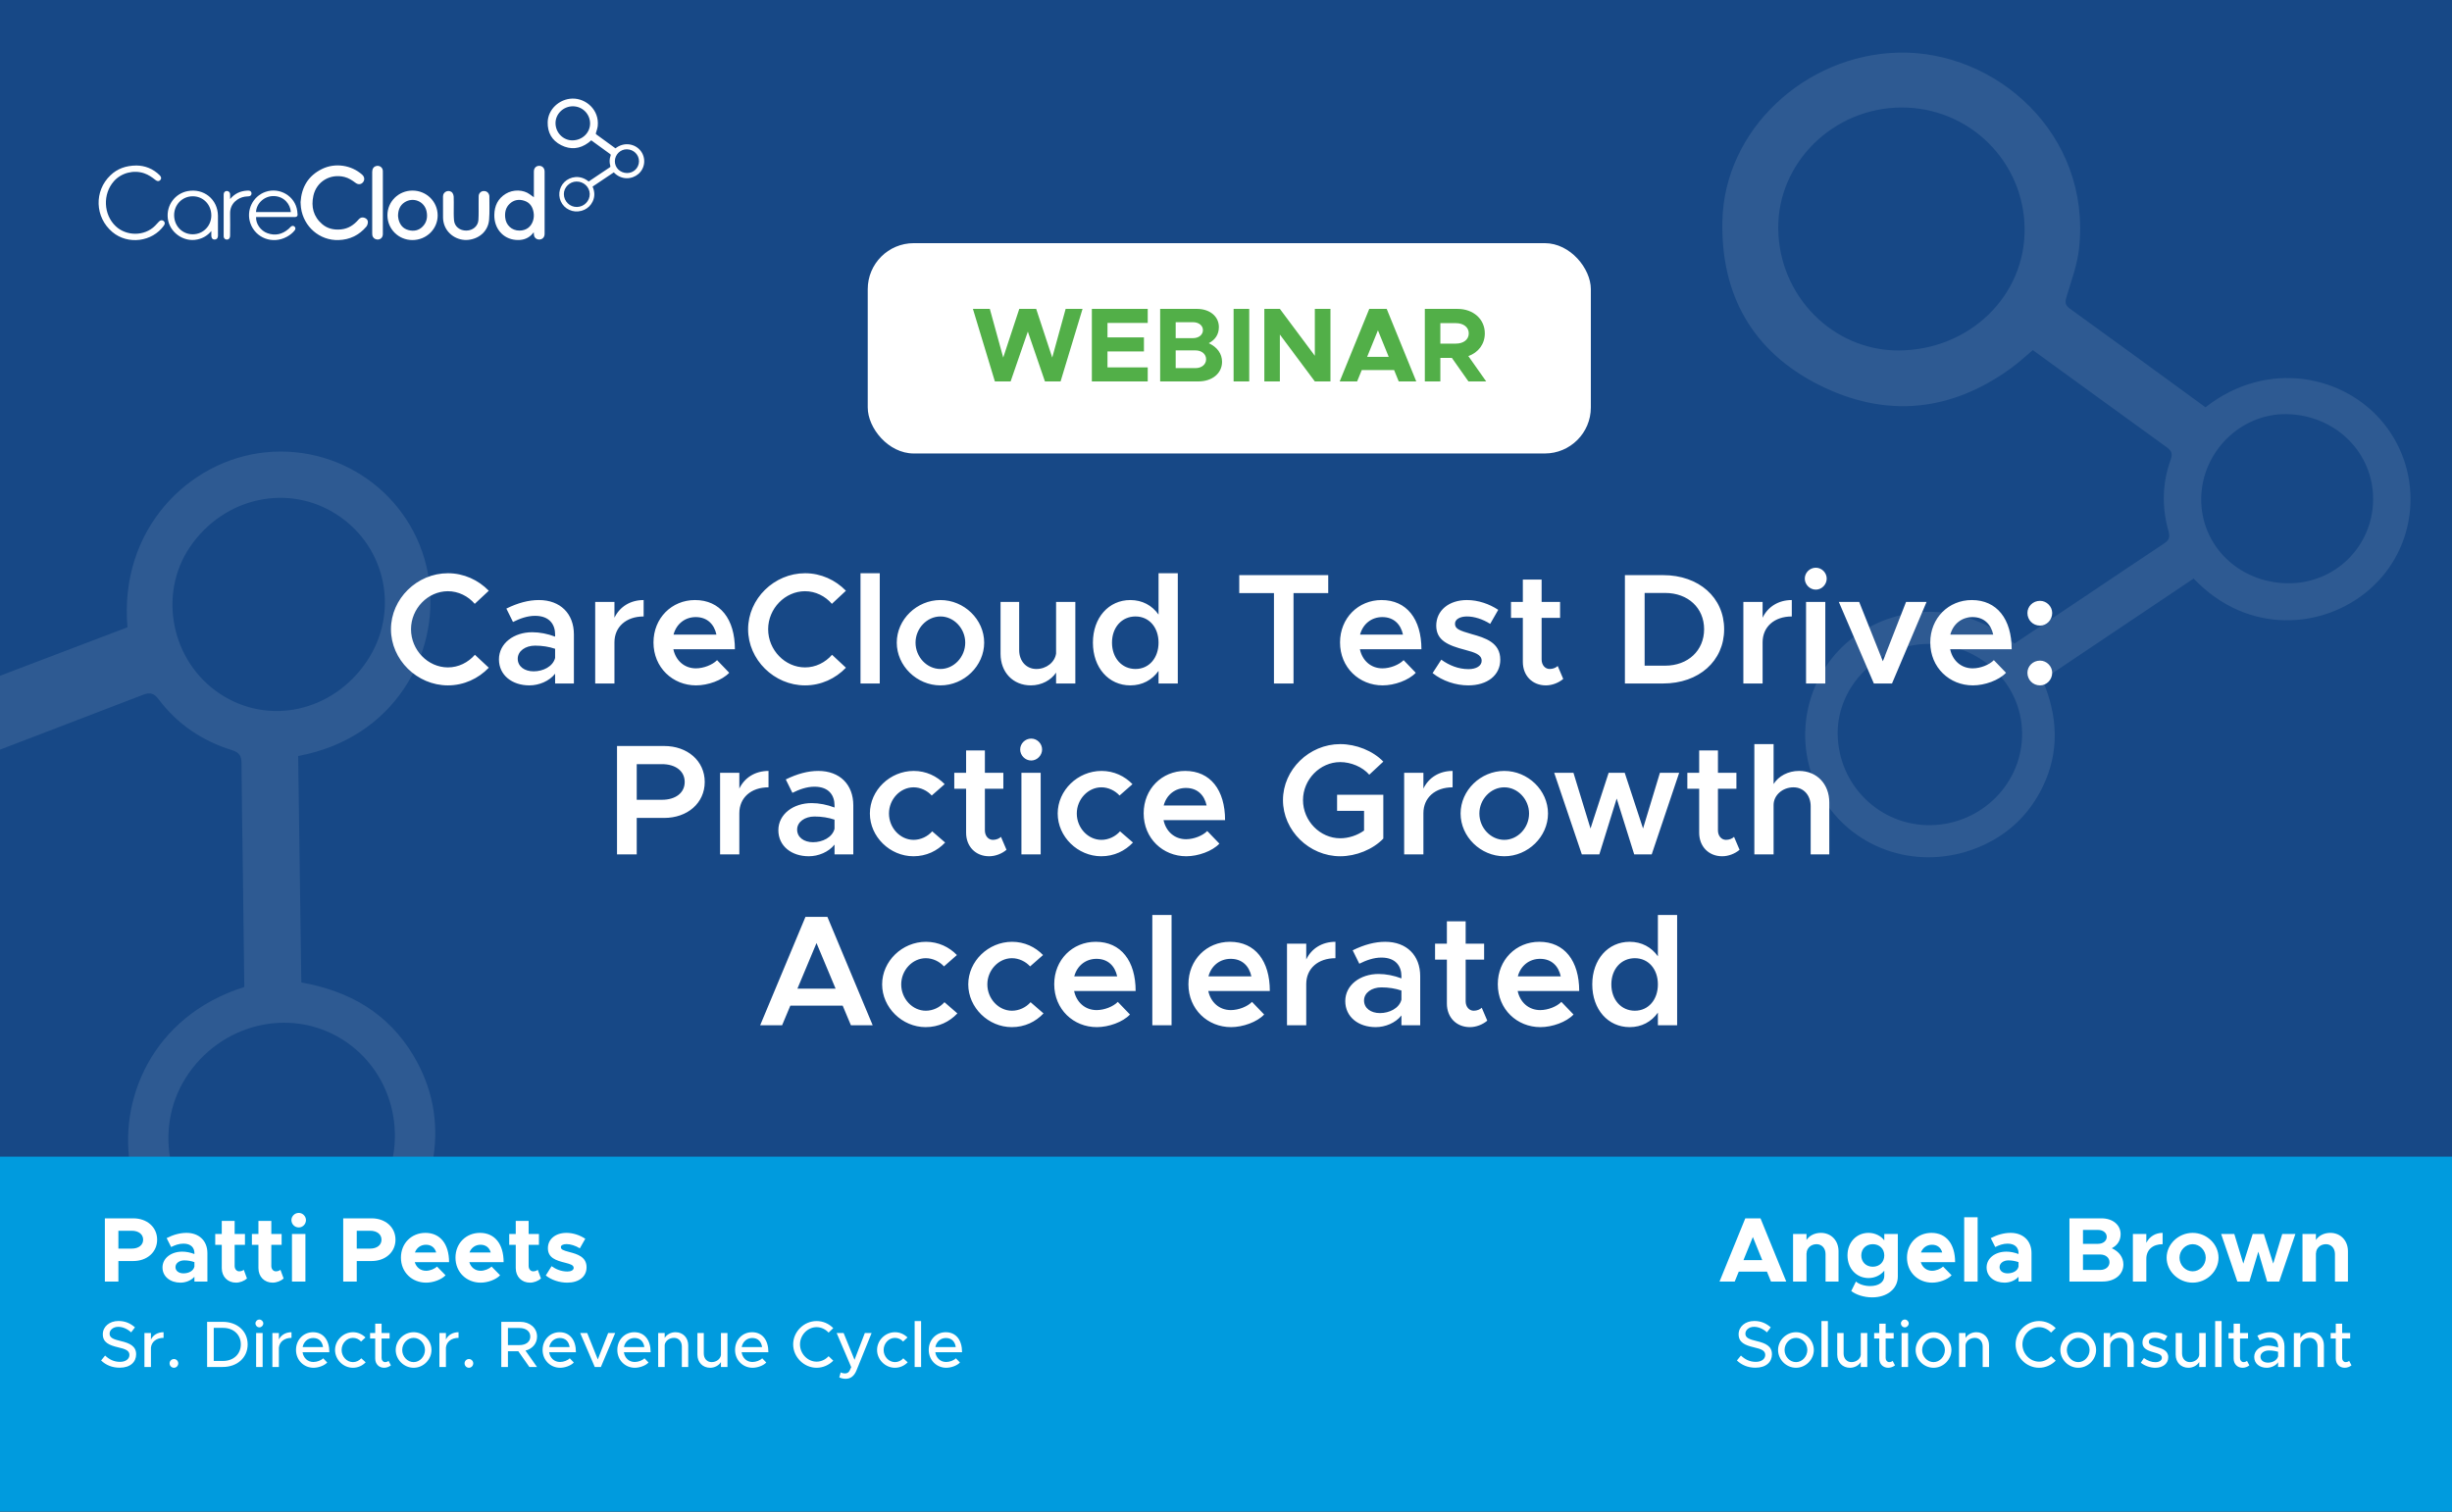 <?xml version="1.0" encoding="UTF-8"?>
<svg xmlns="http://www.w3.org/2000/svg" width="373" height="230" viewBox="0 0 373 230" fill="none">
  <rect x="0" y="0" width="373" height="230" fill="#333333" stroke="none"/>
  <g clip-path="url(#clip0_2_53)">
    <rect width="373" height="230" fill="#174886"></rect>
    <path d="M93.624 22.572C94.95 21.536 96.599 21.886 97.431 22.92C98.294 23.994 98.164 25.561 97.118 26.466C96.149 27.306 94.527 27.445 93.371 26.228C92.302 26.946 91.229 27.666 90.146 28.392C90.476 29.167 90.514 29.928 90.146 30.683C89.872 31.243 89.446 31.663 88.872 31.924C87.656 32.475 86.269 32.105 85.539 31.044C84.818 29.996 84.964 28.577 85.865 27.694C86.703 26.872 88.249 26.546 89.548 27.616C90.145 27.216 90.746 26.814 91.347 26.411C91.809 26.102 92.269 25.789 92.734 25.484C92.841 25.414 92.873 25.353 92.835 25.22C92.691 24.71 92.698 24.196 92.88 23.695C92.926 23.568 92.903 23.501 92.798 23.426C91.849 22.741 90.903 22.051 89.939 21.352C89.792 21.475 89.652 21.606 89.5 21.718C88.202 22.674 86.802 22.813 85.371 22.092C83.949 21.376 83.281 20.16 83.314 18.598C83.355 16.645 85.079 15.054 87.06 15.001C89.151 14.946 91.192 16.74 90.927 19.181C90.889 19.524 90.766 19.859 90.665 20.193C90.629 20.311 90.613 20.382 90.73 20.465C91.694 21.161 92.651 21.863 93.624 22.572ZM89.764 18.761C89.751 17.316 88.572 16.162 87.123 16.173C85.677 16.185 84.492 17.354 84.506 18.757C84.52 20.195 85.677 21.366 87.078 21.359C88.585 21.351 89.778 20.197 89.764 18.761ZM85.775 29.541C85.786 30.64 86.678 31.512 87.768 31.492C88.855 31.471 89.728 30.584 89.711 29.517C89.694 28.453 88.791 27.608 87.69 27.623C86.645 27.639 85.764 28.521 85.775 29.541ZM95.368 26.328C96.373 26.346 97.189 25.556 97.202 24.553C97.215 23.547 96.402 22.738 95.359 22.718C94.378 22.701 93.544 23.523 93.533 24.518C93.523 25.518 94.326 26.31 95.368 26.328Z" fill="white"></path>
    <path d="M45.724 30.751C45.873 28.47 46.887 26.739 48.984 25.712C50.975 24.736 53.455 25.107 55.094 26.581C55.455 26.905 55.509 27.374 55.227 27.724C54.937 28.084 54.497 28.133 54.08 27.819C53.565 27.431 53.035 27.083 52.394 26.924C50.224 26.386 48.139 27.628 47.669 29.796C47.308 31.459 47.666 32.952 49.013 34.106C49.823 34.801 50.807 35.007 51.862 34.907C52.985 34.801 53.84 34.231 54.544 33.399C54.793 33.105 55.106 33.014 55.453 33.139C55.767 33.252 55.98 33.488 55.963 33.813C55.951 34.047 55.867 34.321 55.718 34.496C54.623 35.784 53.218 36.477 51.501 36.529C48.608 36.617 46.178 34.488 45.785 31.61C45.746 31.321 45.743 31.028 45.724 30.751Z" fill="white"></path>
    <path d="M81.213 30.163C81.213 30.016 81.213 29.868 81.213 29.722C81.213 28.513 81.211 27.303 81.214 26.094C81.215 25.58 81.55 25.23 82.028 25.23C82.505 25.231 82.846 25.585 82.846 26.098C82.849 29.258 82.849 32.419 82.846 35.58C82.846 36.062 82.566 36.39 82.134 36.44C81.716 36.488 81.341 36.254 81.244 35.862C81.205 35.706 81.212 35.539 81.195 35.345C81.06 35.497 80.954 35.633 80.83 35.753C80.164 36.397 79.347 36.581 78.445 36.504C76.549 36.345 75.151 34.793 75.197 32.671C75.226 31.325 75.737 30.223 76.927 29.49C78.066 28.789 79.632 28.837 80.616 29.584C80.831 29.747 81.052 29.904 81.27 30.062C81.25 30.096 81.232 30.13 81.213 30.163ZM79.016 35.085C80.021 35.085 80.763 34.555 81.075 33.615C81.218 33.186 81.244 32.748 81.168 32.307C81.027 31.487 80.625 30.845 79.799 30.561C78.96 30.273 78.169 30.396 77.516 31.021C76.926 31.587 76.775 32.309 76.851 33.091C76.963 34.27 77.848 35.085 79.016 35.085Z" fill="white"></path>
    <path d="M58.935 32.755C58.93 30.678 60.627 29.002 62.742 28.998C64.865 28.994 66.566 30.66 66.579 32.758C66.592 34.845 64.868 36.533 62.728 36.528C60.623 36.523 58.941 34.851 58.935 32.755ZM60.549 32.831C60.567 32.965 60.576 33.184 60.629 33.392C60.833 34.202 61.305 34.796 62.147 35.013C62.952 35.22 63.705 35.079 64.298 34.468C64.934 33.812 65.071 33.006 64.886 32.144C64.561 30.635 62.858 29.934 61.552 30.78C60.843 31.238 60.565 31.934 60.549 32.831Z" fill="white"></path>
    <path d="M20.743 25.183C22.016 25.191 23.283 25.651 24.312 26.688C24.547 26.926 24.578 27.188 24.386 27.397C24.193 27.608 23.938 27.615 23.666 27.398C23.137 26.977 22.59 26.591 21.938 26.369C20.318 25.819 18.451 26.302 17.329 27.57C15.596 29.527 15.73 32.652 17.608 34.427C19.204 35.935 21.96 35.987 23.581 34.359C23.788 34.151 23.982 33.93 24.182 33.715C24.39 33.492 24.672 33.453 24.883 33.619C25.101 33.79 25.122 34.051 24.94 34.309C23.173 36.816 19.448 37.289 17.094 35.306C14.422 33.053 14.284 29.067 16.812 26.663C17.85 25.674 19.12 25.201 20.743 25.183Z" fill="white"></path>
    <path d="M69.026 31.584C69.026 32.234 69.007 32.888 69.067 33.532C69.156 34.479 69.948 35.097 70.954 35.084C71.926 35.071 72.717 34.41 72.777 33.48C72.831 32.641 72.802 31.797 72.808 30.955C72.812 30.581 72.801 30.205 72.816 29.83C72.832 29.415 73.148 29.096 73.547 29.069C73.99 29.039 74.338 29.301 74.426 29.73C74.432 29.762 74.443 29.795 74.443 29.828C74.436 31.029 74.5 32.234 74.403 33.428C74.267 35.107 72.99 36.284 71.304 36.492C69.625 36.699 67.868 35.629 67.476 33.82C67.427 33.593 67.397 33.358 67.395 33.127C67.386 32.043 67.387 30.959 67.392 29.876C67.394 29.501 67.616 29.215 67.964 29.102C68.282 28.998 68.651 29.092 68.844 29.38C68.949 29.536 69.01 29.746 69.018 29.935C69.04 30.483 69.026 31.034 69.026 31.584C69.035 31.584 69.015 31.584 69.026 31.584Z" fill="white"></path>
    <path d="M38.955 33.026C38.898 34.038 39.642 35.113 40.687 35.485C41.891 35.915 42.966 35.648 43.911 34.821C44.018 34.727 44.114 34.619 44.216 34.519C44.4 34.341 44.608 34.319 44.781 34.459C44.964 34.607 44.993 34.837 44.838 35.038C44.51 35.463 44.091 35.782 43.617 36.039C41.463 37.206 38.858 36.223 38.081 33.947C37.418 32.003 38.448 29.875 40.379 29.197C42.548 28.435 44.916 29.852 45.216 32.094C45.241 32.275 45.256 32.459 45.268 32.641C45.284 32.88 45.146 32.992 44.923 33.02C44.839 33.03 44.754 33.025 44.669 33.025C42.855 33.025 41.041 33.025 39.227 33.025C39.136 33.026 39.045 33.026 38.955 33.026ZM38.944 32.264C40.724 32.264 42.483 32.264 44.242 32.264C44.171 31.105 43.255 29.887 41.68 29.835C40.261 29.789 39.015 30.889 38.944 32.264Z" fill="white"></path>
    <path d="M32.147 35.151C31.558 35.86 30.859 36.261 30.02 36.44C27.914 36.892 25.767 35.34 25.525 33.223C25.293 31.188 26.654 29.446 28.532 29.083C30.994 28.607 33.12 30.333 33.154 32.804C33.168 33.829 33.158 34.853 33.156 35.878C33.155 36.232 32.965 36.445 32.66 36.452C32.343 36.458 32.152 36.243 32.148 35.871C32.145 35.656 32.147 35.44 32.147 35.151ZM29.331 35.65C30.91 35.642 32.148 34.375 32.146 32.77C32.143 31.124 30.903 29.857 29.304 29.867C27.723 29.876 26.483 31.145 26.489 32.746C26.495 34.394 27.732 35.658 29.331 35.65Z" fill="white"></path>
    <path d="M58.241 30.857C58.241 32.441 58.243 34.025 58.239 35.609C58.238 36.148 57.871 36.488 57.361 36.443C56.985 36.409 56.698 36.149 56.639 35.781C56.625 35.691 56.621 35.598 56.621 35.507C56.62 32.398 56.62 29.289 56.62 26.179C56.62 25.69 56.826 25.375 57.212 25.267C57.708 25.128 58.189 25.451 58.234 25.955C58.241 26.038 58.24 26.122 58.24 26.205C58.241 27.756 58.241 29.307 58.241 30.857Z" fill="white"></path>
    <path d="M35.008 30.287C35.692 29.466 36.546 29.061 37.584 29.006C37.693 29.001 37.805 28.994 37.912 29.012C38.136 29.049 38.273 29.234 38.261 29.464C38.251 29.675 38.099 29.839 37.88 29.864C37.67 29.888 37.458 29.892 37.25 29.923C36.227 30.077 34.969 30.918 35.003 32.504C35.026 33.612 35.009 34.72 35.004 35.828C35.003 35.957 34.987 36.101 34.927 36.212C34.824 36.404 34.635 36.487 34.412 36.444C34.198 36.402 34.078 36.258 34.033 36.054C34.021 35.998 34.025 35.937 34.025 35.879C34.024 33.796 34.024 31.714 34.025 29.631C34.025 29.327 34.142 29.145 34.367 29.083C34.672 28.998 34.968 29.2 34.999 29.522C35.012 29.655 35.005 29.789 35.006 29.922C35.008 30.043 35.008 30.165 35.008 30.287Z" fill="white"></path>
    <path d="M335.498 61.97C344.95 54.586 356.707 57.082 362.635 64.454C368.788 72.111 367.858 83.275 360.405 89.733C353.495 95.718 341.934 96.707 333.695 88.033C326.075 93.149 318.426 98.282 310.707 103.46C313.058 108.985 313.33 114.408 310.707 119.786C308.754 123.782 305.715 126.777 301.625 128.636C292.958 132.564 283.073 129.921 277.868 122.361C272.731 114.891 273.771 104.779 280.19 98.481C286.164 92.626 297.182 90.301 306.443 97.924C310.701 95.076 314.988 92.211 319.269 89.34C322.562 87.135 325.844 84.907 329.154 82.729C329.917 82.229 330.142 81.797 329.876 80.848C328.848 77.21 328.9 73.549 330.194 69.98C330.524 69.07 330.362 68.598 329.611 68.058C322.845 63.175 316.103 58.258 309.234 53.273C308.182 54.154 307.188 55.087 306.102 55.888C296.852 62.698 286.869 63.693 276.672 58.554C266.538 53.449 261.772 44.781 262.008 33.645C262.303 19.724 274.586 8.384 288.712 8.009C303.612 7.617 318.16 20.401 316.271 37.8C316.005 40.245 315.127 42.638 314.404 45.014C314.15 45.855 314.035 46.361 314.867 46.958C321.742 51.915 328.565 56.917 335.498 61.97ZM307.986 34.805C307.893 24.51 299.487 16.279 289.163 16.359C278.85 16.444 270.409 24.778 270.507 34.782C270.605 45.031 278.85 53.376 288.839 53.324C299.579 53.267 308.084 45.042 307.986 34.805ZM279.549 111.651C279.63 119.479 285.991 125.697 293.756 125.555C301.503 125.407 307.726 119.086 307.604 111.475C307.489 103.892 301.053 97.867 293.201 97.981C285.754 98.088 279.474 104.381 279.549 111.651ZM347.931 88.749C355.095 88.874 360.907 83.247 361 76.096C361.098 68.922 355.303 63.153 347.868 63.016C340.871 62.891 334.926 68.752 334.851 75.846C334.776 82.974 340.501 88.618 347.931 88.749Z" fill="white" fill-opacity="0.1"></path>
    <path d="M19.388 95.449C18.104 80.572 28.692 70 40.41 68.823C52.578 67.604 63.594 76.156 65.269 88.318C66.822 99.593 60.002 112.326 45.356 115.03C45.518 126.456 45.678 137.923 45.839 149.493C53.2 150.792 59.043 154.192 62.872 160.581C65.715 165.332 66.776 170.537 65.937 176.067C64.15 187.777 54.678 196.295 43.255 196.592C31.974 196.878 22.129 188.925 19.918 177.95C17.866 167.741 22.923 154.667 37.166 150.181C37.087 143.804 37.01 137.386 36.922 130.97C36.858 126.036 36.762 121.099 36.739 116.166C36.735 115.031 36.437 114.502 35.266 114.135C30.772 112.737 26.988 110.197 24.142 106.422C23.417 105.461 22.815 105.309 21.741 105.726C12.052 109.468 2.343 113.163 -7.524 116.945C-7.319 118.64 -7.021 120.31 -6.922 121.987C-6.1 136.263 -11.842 147.355 -24.129 154.504C-36.337 161.61 -48.619 160.695 -60.076 152.885C-74.4 143.123 -77.89 122.606 -68.687 107.613C-58.977 91.801 -35.758 85.305 -18.888 99.094C-16.518 101.031 -14.618 103.573 -12.629 105.94C-11.924 106.777 -11.475 107.241 -10.287 106.778C-0.446 102.972 9.407 99.25 19.388 95.449ZM-27.64 105.703C-38.443 98.808 -52.74 101.989 -59.669 112.814C-66.584 123.632 -63.623 138.098 -53.118 144.791C-42.358 151.649 -28.053 148.714 -21.322 138.258C-14.086 127.013 -16.892 112.554 -27.64 105.703ZM33.223 187.564C41.445 192.796 52.253 190.383 57.379 182.185C62.486 174.001 60.117 163.216 52.094 158.173C44.104 153.144 33.446 155.767 28.232 164.036C23.287 171.879 25.587 182.705 33.223 187.564ZM55.772 100.664C60.768 93.275 58.844 83.389 51.446 78.436C44.028 73.461 34.073 75.588 28.881 83.253C23.998 90.468 26.075 100.651 33.425 105.548C40.812 110.467 50.589 108.327 55.772 100.664Z" fill="white" fill-opacity="0.1"></path>
    <rect x="132" y="37" width="110" height="32" rx="7" fill="white"></rect>
    <path d="M226.081 58.039H223.382L220.859 54.456H219.108V58.039H216.746V47H221.711C224.105 47 225.872 48.542 225.872 50.728C225.872 52.367 224.876 53.652 223.366 54.182L226.081 58.039ZM219.108 49.169V52.286H221.453C222.626 52.286 223.43 51.676 223.43 50.728C223.43 49.78 222.626 49.169 221.453 49.169H219.108Z" fill="#52AF48"></path>
    <path d="M212.777 58.039L212.07 56.303H207.153L206.446 58.039H203.795L208.294 47H210.945L215.444 58.039H212.777ZM207.973 54.295H211.251L209.612 50.262L207.973 54.295Z" fill="#52AF48"></path>
    <path d="M192.332 58.039V47H194.694L200.013 54.134V47H202.391V58.039H200.013L194.694 50.904V58.039H192.332Z" fill="#52AF48"></path>
    <path d="M187.655 58.039V47H190.033V58.039H187.655Z" fill="#52AF48"></path>
    <path d="M176.484 58.039V47H182.076C184.052 47 185.418 48.157 185.418 49.764C185.418 50.888 184.856 51.708 183.875 52.222C185.161 52.8 185.9 53.829 185.9 55.05C185.9 56.817 184.39 58.039 182.285 58.039H176.484ZM178.846 51.451H181.481C182.365 51.451 182.992 50.937 182.992 50.23C182.992 49.539 182.365 49.025 181.481 49.025H178.846V51.451ZM178.846 56.014H181.851C182.799 56.014 183.474 55.452 183.474 54.664C183.474 53.877 182.799 53.315 181.851 53.315H178.846V56.014Z" fill="#52AF48"></path>
    <path d="M174.594 49.137H168.472V51.338H174.016V53.475H168.472V55.902H174.594V58.039H166.094V47H174.594V49.137Z" fill="#52AF48"></path>
    <path d="M151.342 58.039L148 47H150.571L152.611 54.407L155.054 47H157.625L160.067 54.407L162.108 47H164.678L161.336 58.039H158.958L156.355 50.455L153.736 58.039H151.342Z" fill="#52AF48"></path>
    <path d="M68.138 104.288C63.434 104.288 59.474 100.376 59.474 95.744C59.474 91.112 63.434 87.224 68.138 87.224C70.562 87.224 72.77 88.256 74.355 89.888L72.219 91.88C71.21 90.704 69.722 89.96 68.138 89.96C65.091 89.96 62.523 92.6 62.523 95.744C62.523 98.912 65.091 101.552 68.138 101.552C69.746 101.552 71.21 100.808 72.243 99.632L74.355 101.6C72.77 103.256 70.562 104.288 68.138 104.288ZM81.973 91.304C85.261 91.304 87.301 93.392 87.301 96.536V104H84.445V102.512C83.533 103.664 81.973 104.288 80.533 104.288C77.893 104.288 75.901 102.728 75.901 100.328C75.901 97.88 78.181 96.2 80.965 96.2C82.093 96.2 83.317 96.44 84.445 96.872V96.536C84.445 95.096 83.653 93.704 81.397 93.704C80.221 93.704 79.093 94.112 78.037 94.64L77.029 92.6C78.781 91.736 80.413 91.304 81.973 91.304ZM81.181 102.152C82.597 102.152 84.109 101.432 84.445 100.112V98.72C83.533 98.408 82.501 98.24 81.397 98.24C79.933 98.24 78.757 99.056 78.757 100.232C78.757 101.408 79.789 102.152 81.181 102.152ZM93.471 93.992C94.263 92.336 95.871 91.304 97.911 91.304V93.8C95.247 93.8 93.471 95.384 93.471 97.736V104H90.543V91.592H93.471V93.992ZM105.865 101.696C107.017 101.696 108.385 101.168 109.081 100.448L110.929 102.368C109.849 103.52 107.689 104.288 105.889 104.288C102.337 104.288 99.409 101.576 99.409 97.76C99.409 94.04 102.193 91.304 105.721 91.304C109.561 91.304 111.793 94.208 111.793 98.792H102.433C102.793 100.496 104.089 101.696 105.865 101.696ZM105.841 93.896C104.209 93.896 102.889 94.928 102.457 96.56H108.985C108.649 95 107.593 93.896 105.841 93.896ZM122.467 104.288C117.763 104.288 113.803 100.376 113.803 95.744C113.803 91.112 117.763 87.224 122.467 87.224C124.891 87.224 127.099 88.256 128.683 89.888L126.547 91.88C125.539 90.704 124.051 89.96 122.467 89.96C119.419 89.96 116.851 92.6 116.851 95.744C116.851 98.912 119.419 101.552 122.467 101.552C124.075 101.552 125.539 100.808 126.571 99.632L128.683 101.6C127.099 103.256 124.891 104.288 122.467 104.288ZM130.901 104V87.224H133.829V104H130.901ZM143.065 104.288C139.465 104.288 136.417 101.312 136.417 97.784C136.417 94.256 139.465 91.304 143.065 91.304C146.665 91.304 149.713 94.256 149.713 97.784C149.713 101.312 146.665 104.288 143.065 104.288ZM143.065 101.792C145.105 101.792 146.833 99.968 146.833 97.784C146.833 95.624 145.105 93.8 143.065 93.8C141.001 93.8 139.273 95.624 139.273 97.784C139.273 99.968 141.001 101.792 143.065 101.792ZM160.653 91.592H163.581V104H160.653V102.344C159.885 103.496 158.445 104.288 156.813 104.288C154.101 104.288 152.205 102.296 152.205 99.488V91.592H155.037V98.912C155.037 100.592 156.117 101.792 157.653 101.792C159.189 101.792 160.461 100.76 160.653 99.44V91.592ZM176.239 87.224H179.167V104H176.239V102.08C175.255 103.472 173.767 104.288 171.943 104.288C168.655 104.288 166.255 101.6 166.255 97.784C166.255 93.992 168.655 91.304 171.943 91.304C173.767 91.304 175.255 92.12 176.239 93.512V87.224ZM172.735 101.792C174.799 101.792 176.239 100.112 176.239 97.784C176.239 95.456 174.799 93.8 172.735 93.8C170.647 93.8 169.159 95.456 169.159 97.784C169.159 100.112 170.647 101.792 172.735 101.792ZM193.796 104V90.248H188.516V87.512H202.052V90.248H196.772V104H193.796ZM210.302 101.696C211.454 101.696 212.822 101.168 213.518 100.448L215.366 102.368C214.286 103.52 212.126 104.288 210.326 104.288C206.774 104.288 203.846 101.576 203.846 97.76C203.846 94.04 206.63 91.304 210.158 91.304C213.998 91.304 216.23 94.208 216.23 98.792H206.87C207.23 100.496 208.526 101.696 210.302 101.696ZM210.278 93.896C208.646 93.896 207.326 94.928 206.894 96.56H213.422C213.086 95 212.03 93.896 210.278 93.896ZM223.352 104.288C221.456 104.288 219.416 103.616 217.928 102.416L219.248 100.376C220.448 101.24 221.84 101.816 223.4 101.816C224.576 101.816 225.392 101.312 225.392 100.544C225.392 99.584 224.312 99.272 222.896 98.888C220.208 98.192 218.504 97.424 218.48 95.216C218.48 92.888 220.4 91.304 223.16 91.304C224.864 91.304 226.568 91.904 227.912 92.792L226.688 94.928C225.512 94.184 224.24 93.8 223.16 93.8C222.128 93.8 221.336 94.208 221.336 94.904C221.336 95.696 221.984 95.936 223.88 96.488C225.968 97.064 228.224 97.784 228.224 100.376C228.224 102.752 226.256 104.288 223.352 104.288ZM236.96 101.336L237.8 103.304C237.104 103.904 236.096 104.288 235.16 104.288C233.096 104.288 231.656 102.8 231.656 100.712V94.016H229.856V91.592H231.656V88.184H234.512V91.592H237.32V94.016H234.512V100.352C234.512 101.192 235.04 101.792 235.736 101.792C236.24 101.792 236.696 101.6 236.96 101.336ZM247.182 104V87.512H252.99C258.438 87.512 262.278 90.92 262.278 95.744C262.278 100.568 258.438 104 252.99 104H247.182ZM250.182 101.288H253.302C256.782 101.288 259.23 98.984 259.23 95.744C259.23 92.504 256.782 90.224 253.302 90.224H250.182V101.288ZM268.128 93.992C268.92 92.336 270.528 91.304 272.568 91.304V93.8C269.904 93.8 268.128 95.384 268.128 97.736V104H265.2V91.592H268.128V93.992ZM276.225 89.72C275.289 89.72 274.545 88.928 274.545 88.04C274.545 87.152 275.289 86.384 276.225 86.384C277.137 86.384 277.881 87.152 277.881 88.04C277.881 88.928 277.137 89.72 276.225 89.72ZM274.737 104V91.592H277.665V104H274.737ZM285.053 104L279.725 91.592H282.821L286.421 100.616L289.949 91.592H293.069L287.813 104H285.053ZM300.091 101.696C301.243 101.696 302.611 101.168 303.307 100.448L305.155 102.368C304.075 103.52 301.915 104.288 300.115 104.288C296.563 104.288 293.635 101.576 293.635 97.76C293.635 94.04 296.419 91.304 299.947 91.304C303.787 91.304 306.019 94.208 306.019 98.792H296.659C297.019 100.496 298.315 101.696 300.091 101.696ZM300.067 93.896C298.435 93.896 297.115 94.928 296.683 96.56H303.211C302.875 95 301.819 93.896 300.067 93.896ZM310.333 95.192C309.229 95.192 308.413 94.328 308.413 93.272C308.413 92.288 309.229 91.424 310.333 91.424C311.341 91.424 312.181 92.288 312.181 93.272C312.181 94.328 311.341 95.192 310.333 95.192ZM310.333 104.288C309.229 104.288 308.413 103.424 308.413 102.368C308.413 101.384 309.229 100.52 310.333 100.52C311.341 100.52 312.181 101.384 312.181 102.368C312.181 103.424 311.341 104.288 310.333 104.288ZM93.86 130V113.512H101.036C104.564 113.512 107.204 115.768 107.204 118.984C107.204 122.2 104.564 124.456 101.036 124.456H96.86V130H93.86ZM96.86 121.696H100.7C102.74 121.696 104.156 120.664 104.156 118.984C104.156 117.304 102.74 116.272 100.7 116.272H96.86V121.696ZM112.467 119.992C113.259 118.336 114.867 117.304 116.907 117.304V119.8C114.243 119.8 112.467 121.384 112.467 123.736V130H109.539V117.592H112.467V119.992ZM124.477 117.304C127.765 117.304 129.805 119.392 129.805 122.536V130H126.949V128.512C126.037 129.664 124.477 130.288 123.037 130.288C120.397 130.288 118.405 128.728 118.405 126.328C118.405 123.88 120.685 122.2 123.469 122.2C124.597 122.2 125.821 122.44 126.949 122.872V122.536C126.949 121.096 126.157 119.704 123.901 119.704C122.725 119.704 121.597 120.112 120.541 120.64L119.533 118.6C121.285 117.736 122.917 117.304 124.477 117.304ZM123.685 128.152C125.101 128.152 126.613 127.432 126.949 126.112V124.72C126.037 124.408 125.005 124.24 123.901 124.24C122.437 124.24 121.261 125.056 121.261 126.232C121.261 127.408 122.293 128.152 123.685 128.152ZM138.951 130.288C135.375 130.288 132.327 127.312 132.327 123.784C132.327 120.256 135.375 117.304 138.999 117.304C140.871 117.304 142.527 118.096 143.703 119.32L141.735 121.048C141.063 120.304 140.031 119.8 138.975 119.8C136.935 119.8 135.231 121.624 135.231 123.784C135.231 125.968 136.935 127.792 138.975 127.792C140.055 127.792 141.111 127.288 141.807 126.496L143.775 128.2C142.575 129.472 140.919 130.288 138.951 130.288ZM152.269 127.336L153.109 129.304C152.413 129.904 151.405 130.288 150.469 130.288C148.405 130.288 146.965 128.8 146.965 126.712V120.016H145.165V117.592H146.965V114.184H149.821V117.592H152.629V120.016H149.821V126.352C149.821 127.192 150.349 127.792 151.045 127.792C151.549 127.792 152.005 127.6 152.269 127.336ZM156.869 115.72C155.933 115.72 155.189 114.928 155.189 114.04C155.189 113.152 155.933 112.384 156.869 112.384C157.781 112.384 158.525 113.152 158.525 114.04C158.525 114.928 157.781 115.72 156.869 115.72ZM155.381 130V117.592H158.309V130H155.381ZM167.522 130.288C163.946 130.288 160.898 127.312 160.898 123.784C160.898 120.256 163.946 117.304 167.57 117.304C169.442 117.304 171.098 118.096 172.273 119.32L170.306 121.048C169.634 120.304 168.602 119.8 167.546 119.8C165.506 119.8 163.802 121.624 163.802 123.784C163.802 125.968 165.506 127.792 167.546 127.792C168.626 127.792 169.682 127.288 170.378 126.496L172.346 128.2C171.146 129.472 169.49 130.288 167.522 130.288ZM180.431 127.696C181.583 127.696 182.951 127.168 183.647 126.448L185.495 128.368C184.415 129.52 182.255 130.288 180.455 130.288C176.903 130.288 173.975 127.576 173.975 123.76C173.975 120.04 176.759 117.304 180.287 117.304C184.127 117.304 186.359 120.208 186.359 124.792H176.999C177.359 126.496 178.655 127.696 180.431 127.696ZM180.407 119.896C178.775 119.896 177.455 120.928 177.023 122.56H183.551C183.215 121 182.159 119.896 180.407 119.896ZM203.398 123.376V120.928H210.43V127.6C208.846 129.256 206.278 130.288 203.878 130.288C199.15 130.288 195.166 126.376 195.166 121.744C195.166 117.112 199.15 113.224 203.878 113.224C206.278 113.224 208.846 114.232 210.43 115.888L208.294 117.88C207.262 116.68 205.486 115.96 203.878 115.96C200.806 115.96 198.214 118.6 198.214 121.744C198.214 124.912 200.806 127.552 203.878 127.552C205.126 127.552 206.47 127.12 207.502 126.376V123.376H203.398ZM216.53 119.992C217.322 118.336 218.93 117.304 220.97 117.304V119.8C218.306 119.8 216.53 121.384 216.53 123.736V130H213.602V117.592H216.53V119.992ZM228.835 130.288C225.235 130.288 222.187 127.312 222.187 123.784C222.187 120.256 225.235 117.304 228.835 117.304C232.435 117.304 235.483 120.256 235.483 123.784C235.483 127.312 232.435 130.288 228.835 130.288ZM228.835 127.792C230.875 127.792 232.603 125.968 232.603 123.784C232.603 121.624 230.875 119.8 228.835 119.8C226.771 119.8 225.043 121.624 225.043 123.784C225.043 125.968 226.771 127.792 228.835 127.792ZM240.628 130L236.428 117.592H239.356L241.948 126.064L244.708 117.592H247.156L249.94 126.064L252.508 117.592H255.436L251.26 130H248.596L245.932 121.504L243.292 130H240.628ZM263.784 127.336L264.624 129.304C263.928 129.904 262.92 130.288 261.984 130.288C259.92 130.288 258.48 128.8 258.48 126.712V120.016H256.68V117.592H258.48V114.184H261.336V117.592H264.144V120.016H261.336V126.352C261.336 127.192 261.864 127.792 262.56 127.792C263.064 127.792 263.52 127.6 263.784 127.336ZM273.665 117.304C276.377 117.304 278.273 119.296 278.273 122.104V130H275.441V122.68C275.441 121 274.361 119.8 272.825 119.8C271.169 119.8 269.801 121 269.801 122.488V130H266.873V113.224H269.801V119.296C270.545 118.096 272.009 117.304 273.665 117.304ZM129.44 156L128.192 153.024H120.224L118.976 156H115.64L122.528 139.512H125.864L132.752 156H129.44ZM121.304 150.432H127.112L124.208 143.496L121.304 150.432ZM140.814 156.288C137.238 156.288 134.19 153.312 134.19 149.784C134.19 146.256 137.238 143.304 140.862 143.304C142.734 143.304 144.39 144.096 145.566 145.32L143.598 147.048C142.926 146.304 141.894 145.8 140.838 145.8C138.798 145.8 137.094 147.624 137.094 149.784C137.094 151.968 138.798 153.792 140.838 153.792C141.918 153.792 142.974 153.288 143.67 152.496L145.638 154.2C144.438 155.472 142.782 156.288 140.814 156.288ZM153.916 156.288C150.34 156.288 147.292 153.312 147.292 149.784C147.292 146.256 150.34 143.304 153.964 143.304C155.836 143.304 157.492 144.096 158.668 145.32L156.7 147.048C156.028 146.304 154.996 145.8 153.94 145.8C151.9 145.8 150.196 147.624 150.196 149.784C150.196 151.968 151.9 153.792 153.94 153.792C155.02 153.792 156.076 153.288 156.772 152.496L158.74 154.2C157.54 155.472 155.884 156.288 153.916 156.288ZM166.826 153.696C167.978 153.696 169.346 153.168 170.042 152.448L171.89 154.368C170.81 155.52 168.65 156.288 166.85 156.288C163.298 156.288 160.37 153.576 160.37 149.76C160.37 146.04 163.154 143.304 166.682 143.304C170.522 143.304 172.754 146.208 172.754 150.792H163.394C163.754 152.496 165.05 153.696 166.826 153.696ZM166.802 145.896C165.17 145.896 163.85 146.928 163.418 148.56H169.946C169.61 147 168.554 145.896 166.802 145.896ZM175.292 156V139.224H178.22V156H175.292ZM187.24 153.696C188.392 153.696 189.76 153.168 190.456 152.448L192.304 154.368C191.224 155.52 189.064 156.288 187.264 156.288C183.712 156.288 180.784 153.576 180.784 149.76C180.784 146.04 183.568 143.304 187.096 143.304C190.936 143.304 193.168 146.208 193.168 150.792H183.808C184.168 152.496 185.464 153.696 187.24 153.696ZM187.216 145.896C185.584 145.896 184.264 146.928 183.832 148.56H190.36C190.024 147 188.968 145.896 187.216 145.896ZM198.706 145.992C199.498 144.336 201.106 143.304 203.146 143.304V145.8C200.482 145.8 198.706 147.384 198.706 149.736V156H195.778V143.592H198.706V145.992ZM210.715 143.304C214.003 143.304 216.043 145.392 216.043 148.536V156H213.187V154.512C212.275 155.664 210.715 156.288 209.275 156.288C206.635 156.288 204.643 154.728 204.643 152.328C204.643 149.88 206.923 148.2 209.707 148.2C210.835 148.2 212.059 148.44 213.187 148.872V148.536C213.187 147.096 212.395 145.704 210.139 145.704C208.963 145.704 207.835 146.112 206.779 146.64L205.771 144.6C207.523 143.736 209.155 143.304 210.715 143.304ZM209.923 154.152C211.339 154.152 212.851 153.432 213.187 152.112V150.72C212.275 150.408 211.243 150.24 210.139 150.24C208.675 150.24 207.499 151.056 207.499 152.232C207.499 153.408 208.531 154.152 209.923 154.152ZM225.405 153.336L226.245 155.304C225.549 155.904 224.541 156.288 223.605 156.288C221.541 156.288 220.101 154.8 220.101 152.712V146.016H218.301V143.592H220.101V140.184H222.957V143.592H225.765V146.016H222.957V152.352C222.957 153.192 223.485 153.792 224.181 153.792C224.685 153.792 225.141 153.6 225.405 153.336ZM234.302 153.696C235.454 153.696 236.822 153.168 237.518 152.448L239.366 154.368C238.286 155.52 236.126 156.288 234.326 156.288C230.774 156.288 227.846 153.576 227.846 149.76C227.846 146.04 230.63 143.304 234.158 143.304C237.998 143.304 240.23 146.208 240.23 150.792H230.87C231.23 152.496 232.526 153.696 234.302 153.696ZM234.278 145.896C232.646 145.896 231.326 146.928 230.894 148.56H237.422C237.086 147 236.03 145.896 234.278 145.896ZM252.2 139.224H255.128V156H252.2V154.08C251.216 155.472 249.728 156.288 247.904 156.288C244.616 156.288 242.216 153.6 242.216 149.784C242.216 145.992 244.616 143.304 247.904 143.304C249.728 143.304 251.216 144.12 252.2 145.512V139.224ZM248.696 153.792C250.76 153.792 252.2 152.112 252.2 149.784C252.2 147.456 250.76 145.8 248.696 145.8C246.608 145.8 245.12 147.456 245.12 149.784C245.12 152.112 246.608 153.792 248.696 153.792Z" fill="white"></path>
    <rect y="176" width="373" height="54" fill="#009BDE"></rect>
    <path d="M15.952 195V185.382H20.278C22.364 185.382 23.904 186.726 23.904 188.63C23.904 190.534 22.364 191.878 20.278 191.878H18.01V195H15.952ZM18.01 189.988H20.054C21.076 189.988 21.776 189.456 21.776 188.63C21.776 187.804 21.076 187.272 20.054 187.272H18.01V189.988ZM28.372 187.594C30.262 187.594 31.55 188.784 31.55 190.674V195H29.576V194.272C29.058 194.86 28.232 195.168 27.448 195.168C25.908 195.168 24.718 194.244 24.718 192.858C24.718 191.43 26.048 190.45 27.728 190.45C28.316 190.45 28.96 190.576 29.576 190.814V190.674C29.576 189.904 29.1 189.232 27.91 189.232C27.238 189.232 26.608 189.456 26.034 189.75L25.348 188.392C26.37 187.874 27.364 187.594 28.372 187.594ZM27.91 193.754C28.694 193.754 29.436 193.39 29.576 192.718V192.046C29.114 191.878 28.582 191.78 28.022 191.78C27.28 191.78 26.692 192.214 26.692 192.802C26.692 193.39 27.21 193.754 27.91 193.754ZM37.081 193.208L37.571 194.538C37.151 194.916 36.493 195.168 35.905 195.168C34.631 195.168 33.735 194.258 33.735 192.956V189.414H32.741V187.762H33.735V185.774H35.695V187.762H37.263V189.414H35.695V192.634C35.695 193.11 36.003 193.446 36.381 193.446C36.661 193.446 36.941 193.348 37.081 193.208ZM42.659 193.208L43.149 194.538C42.729 194.916 42.071 195.168 41.483 195.168C40.209 195.168 39.313 194.258 39.313 192.956V189.414H38.319V187.762H39.313V185.774H41.273V187.762H42.841V189.414H41.273V192.634C41.273 193.11 41.581 193.446 41.959 193.446C42.239 193.446 42.519 193.348 42.659 193.208ZM45.451 186.768C44.821 186.768 44.331 186.264 44.331 185.648C44.331 185.074 44.821 184.556 45.451 184.556C46.053 184.556 46.543 185.074 46.543 185.648C46.543 186.264 46.053 186.768 45.451 186.768ZM44.415 195V187.762H46.459V195H44.415ZM52.21 195V185.382H56.536C58.622 185.382 60.162 186.726 60.162 188.63C60.162 190.534 58.622 191.878 56.536 191.878H54.268V195H52.21ZM54.268 189.988H56.312C57.334 189.988 58.034 189.456 58.034 188.63C58.034 187.804 57.334 187.272 56.312 187.272H54.268V189.988ZM64.812 193.362C65.386 193.362 66.086 193.096 66.478 192.718L67.78 194.048C67.136 194.72 65.89 195.168 64.826 195.168C62.67 195.168 60.99 193.586 60.99 191.36C60.99 189.176 62.6 187.594 64.714 187.594C66.982 187.594 68.312 189.316 68.312 192.046H63.09C63.328 192.83 63.958 193.362 64.812 193.362ZM64.798 189.4C64.028 189.4 63.384 189.848 63.118 190.576H66.352C66.156 189.862 65.624 189.4 64.798 189.4ZM73.111 193.362C73.685 193.362 74.385 193.096 74.777 192.718L76.079 194.048C75.435 194.72 74.189 195.168 73.125 195.168C70.969 195.168 69.289 193.586 69.289 191.36C69.289 189.176 70.899 187.594 73.013 187.594C75.281 187.594 76.611 189.316 76.611 192.046H71.389C71.627 192.83 72.257 193.362 73.111 193.362ZM73.097 189.4C72.327 189.4 71.683 189.848 71.417 190.576H74.651C74.455 189.862 73.923 189.4 73.097 189.4ZM81.802 193.208L82.292 194.538C81.872 194.916 81.214 195.168 80.626 195.168C79.352 195.168 78.456 194.258 78.456 192.956V189.414H77.462V187.762H78.456V185.774H80.416V187.762H81.984V189.414H80.416V192.634C80.416 193.11 80.724 193.446 81.102 193.446C81.382 193.446 81.662 193.348 81.802 193.208ZM86.288 195.168C85.126 195.168 83.894 194.776 83.026 194.076L83.908 192.662C84.552 193.124 85.364 193.474 86.33 193.474C86.876 193.474 87.268 193.25 87.268 192.928C87.268 192.48 86.736 192.34 85.994 192.144C84.51 191.78 83.362 191.374 83.348 189.946C83.334 188.574 84.468 187.594 86.176 187.594C87.212 187.594 88.234 187.958 89.032 188.49L88.206 189.946C87.548 189.54 86.792 189.302 86.176 189.302C85.672 189.302 85.322 189.484 85.322 189.736C85.322 190.128 85.616 190.24 86.596 190.506C87.842 190.828 89.228 191.248 89.228 192.83C89.228 194.258 88.066 195.168 86.288 195.168Z" fill="white"></path>
    <path d="M269.403 195L268.787 193.488H264.503L263.887 195H261.577L265.497 185.382H267.807L271.727 195H269.403ZM265.217 191.738H268.073L266.645 188.224L265.217 191.738ZM276.99 187.594C278.558 187.594 279.678 188.756 279.678 190.394V195H277.704V190.828C277.704 189.932 277.144 189.316 276.332 189.316C275.478 189.316 274.82 189.932 274.82 190.716L274.806 190.674V195H272.762V187.762H274.806V188.672C275.24 188.014 276.052 187.594 276.99 187.594ZM286.64 187.762H288.698V194.23C288.698 196.092 287.088 197.408 284.806 197.408C283.532 197.408 282.328 197.002 281.614 196.442L282.328 195C282.804 195.42 283.644 195.686 284.484 195.686C285.8 195.686 286.64 195.084 286.64 194.146V193.348C286.066 194.048 285.198 194.468 284.246 194.468C282.426 194.468 281.04 193.04 281.04 191.024C281.04 189.008 282.426 187.594 284.246 187.594C285.226 187.594 286.15 188.056 286.64 188.742V187.762ZM284.89 192.746C285.912 192.746 286.64 192.032 286.64 191.024C286.64 190.016 285.912 189.316 284.89 189.316C283.868 189.316 283.14 190.016 283.14 191.024C283.14 192.032 283.868 192.746 284.89 192.746ZM293.912 193.362C294.486 193.362 295.186 193.096 295.578 192.718L296.88 194.048C296.236 194.72 294.99 195.168 293.926 195.168C291.77 195.168 290.09 193.586 290.09 191.36C290.09 189.176 291.7 187.594 293.814 187.594C296.082 187.594 297.412 189.316 297.412 192.046H292.19C292.428 192.83 293.058 193.362 293.912 193.362ZM293.898 189.4C293.128 189.4 292.484 189.848 292.218 190.576H295.452C295.256 189.862 294.724 189.4 293.898 189.4ZM298.794 195V185.214H300.838V195H298.794ZM305.857 187.594C307.747 187.594 309.035 188.784 309.035 190.674V195H307.061V194.272C306.543 194.86 305.717 195.168 304.933 195.168C303.393 195.168 302.203 194.244 302.203 192.858C302.203 191.43 303.533 190.45 305.213 190.45C305.801 190.45 306.445 190.576 307.061 190.814V190.674C307.061 189.904 306.585 189.232 305.395 189.232C304.723 189.232 304.093 189.456 303.519 189.75L302.833 188.392C303.855 187.874 304.849 187.594 305.857 187.594ZM305.395 193.754C306.179 193.754 306.921 193.39 307.061 192.718V192.046C306.599 191.878 306.067 191.78 305.507 191.78C304.765 191.78 304.177 192.214 304.177 192.802C304.177 193.39 304.695 193.754 305.395 193.754ZM314.807 195V185.382H319.679C321.401 185.382 322.591 186.39 322.591 187.79C322.591 188.77 322.101 189.484 321.247 189.932C322.367 190.436 323.011 191.332 323.011 192.396C323.011 193.936 321.695 195 319.861 195H314.807ZM316.865 189.26H319.161C319.931 189.26 320.477 188.812 320.477 188.196C320.477 187.594 319.931 187.146 319.161 187.146H316.865V189.26ZM316.865 193.236H319.483C320.309 193.236 320.897 192.746 320.897 192.06C320.897 191.374 320.309 190.884 319.483 190.884H316.865V193.236ZM326.501 189.106C326.977 188.168 327.873 187.594 328.979 187.594V189.316C327.467 189.316 326.501 190.184 326.501 191.542V195H324.457V187.762H326.501V189.106ZM333.55 195.168C331.394 195.168 329.588 193.432 329.588 191.374C329.588 189.316 331.394 187.594 333.55 187.594C335.692 187.594 337.484 189.316 337.484 191.374C337.484 193.432 335.692 195.168 333.55 195.168ZM333.55 193.446C334.628 193.446 335.538 192.494 335.538 191.374C335.538 190.254 334.628 189.316 333.55 189.316C332.458 189.316 331.548 190.254 331.548 191.374C331.548 192.494 332.458 193.446 333.55 193.446ZM340.345 195L337.881 187.762H339.883L341.255 192.27L342.683 187.762H344.377L345.805 192.27L347.177 187.762H349.179L346.715 195H344.881L343.537 190.45L342.179 195H340.345ZM354.482 187.594C356.05 187.594 357.17 188.756 357.17 190.394V195H355.196V190.828C355.196 189.932 354.636 189.316 353.824 189.316C352.97 189.316 352.312 189.932 352.312 190.716L352.298 190.674V195H350.254V187.762H352.298V188.672C352.732 188.014 353.544 187.594 354.482 187.594Z" fill="white"></path>
    <path d="M18.21 208.11C17.06 208.11 16.11 207.71 15.38 207.01L15.99 206.26C16.6 206.84 17.32 207.22 18.25 207.22C19.2 207.22 19.69 206.72 19.69 206.17C19.69 205.52 19.12 205.27 17.97 205.01C16.57 204.68 15.64 204.26 15.64 203.02C15.64 201.87 16.64 201 18.02 201C19.08 201 19.87 201.39 20.53 201.97L19.95 202.73C19.37 202.2 18.68 201.89 17.98 201.89C17.21 201.89 16.67 202.38 16.67 202.93C16.67 203.57 17.26 203.79 18.39 204.06C19.76 204.38 20.71 204.84 20.71 206.07C20.71 207.23 19.83 208.11 18.21 208.11ZM22.961 203.82C23.291 203.14 23.991 202.71 24.881 202.71V203.57C23.811 203.57 23.051 204.16 22.961 205.06V208H21.971V202.83H22.961V203.82ZM26.467 208.12C26.087 208.12 25.797 207.81 25.797 207.44C25.797 207.1 26.087 206.79 26.467 206.79C26.827 206.79 27.117 207.1 27.117 207.44C27.117 207.81 26.827 208.12 26.467 208.12ZM31.505 208V201.13H33.875C36.095 201.13 37.675 202.55 37.675 204.56C37.675 206.57 36.095 208 33.875 208H31.505ZM32.515 207.08H33.935C35.525 207.08 36.635 206.04 36.635 204.56C36.635 203.09 35.525 202.05 33.935 202.05H32.515V207.08ZM39.462 201.97C39.122 201.97 38.862 201.69 38.862 201.37C38.862 201.06 39.122 200.78 39.462 200.78C39.782 200.78 40.052 201.06 40.052 201.37C40.052 201.69 39.782 201.97 39.462 201.97ZM38.962 208V202.83H39.952V208H38.962ZM42.424 203.82C42.754 203.14 43.454 202.71 44.344 202.71V203.57C43.274 203.57 42.514 204.16 42.424 205.06V208H41.434V202.83H42.424V203.82ZM47.68 207.24C48.22 207.24 48.85 207 49.16 206.68L49.78 207.32C49.32 207.81 48.42 208.12 47.69 208.12C46.25 208.12 45.03 206.99 45.03 205.4C45.03 203.85 46.18 202.71 47.61 202.71C49.19 202.71 50.1 203.91 50.1 205.76H46.03C46.16 206.62 46.79 207.24 47.68 207.24ZM47.65 203.59C46.85 203.59 46.2 204.13 46.04 204.97H49.14C49.03 204.17 48.54 203.59 47.65 203.59ZM53.687 208.12C52.217 208.12 50.967 206.88 50.967 205.41C50.967 203.94 52.217 202.71 53.697 202.71C54.437 202.71 55.107 203.02 55.597 203.51L54.927 204.13C54.617 203.78 54.167 203.57 53.687 203.57C52.747 203.57 51.967 204.41 51.967 205.41C51.967 206.42 52.747 207.26 53.697 207.26C54.177 207.26 54.637 207.04 54.957 206.68L55.627 207.29C55.127 207.8 54.457 208.12 53.687 208.12ZM59.107 207.07L59.467 207.75C59.187 207.98 58.807 208.12 58.437 208.12C57.637 208.12 57.077 207.54 57.077 206.71V203.67H56.297V202.83H57.077V201.41H58.047V202.83H59.267V203.67H58.047V206.64C58.047 207 58.287 207.26 58.577 207.26C58.797 207.26 58.997 207.18 59.107 207.07ZM62.926 208.12C61.446 208.12 60.196 206.88 60.196 205.41C60.196 203.94 61.446 202.71 62.926 202.71C64.396 202.71 65.636 203.94 65.636 205.41C65.636 206.88 64.396 208.12 62.926 208.12ZM62.926 207.26C63.856 207.26 64.646 206.42 64.646 205.41C64.646 204.41 63.856 203.57 62.926 203.57C61.976 203.57 61.186 204.41 61.186 205.41C61.186 206.42 61.976 207.26 62.926 207.26ZM67.834 203.82C68.164 203.14 68.864 202.71 69.754 202.71V203.57C68.684 203.57 67.924 204.16 67.834 205.06V208H66.844V202.83H67.834V203.82ZM71.34 208.12C70.96 208.12 70.67 207.81 70.67 207.44C70.67 207.1 70.96 206.79 71.34 206.79C71.7 206.79 71.99 207.1 71.99 207.44C71.99 207.81 71.7 208.12 71.34 208.12ZM81.698 203.37C81.698 204.43 80.978 205.24 79.938 205.51L81.688 208H80.528L78.848 205.61H77.268V208H76.258V201.13H79.148C80.598 201.13 81.698 202.06 81.698 203.37ZM77.268 202.07V204.67H79.008C79.998 204.67 80.668 204.18 80.668 203.37C80.668 202.56 79.998 202.07 79.008 202.07H77.268ZM85.19 207.24C85.73 207.24 86.36 207 86.67 206.68L87.29 207.32C86.83 207.81 85.93 208.12 85.2 208.12C83.76 208.12 82.54 206.99 82.54 205.4C82.54 203.85 83.69 202.71 85.12 202.71C86.7 202.71 87.61 203.91 87.61 205.76H83.54C83.67 206.62 84.3 207.24 85.19 207.24ZM85.16 203.59C84.36 203.59 83.71 204.13 83.55 204.97H86.65C86.54 204.17 86.05 203.59 85.16 203.59ZM90.477 208L88.257 202.83H89.327L90.937 206.85L92.517 202.83H93.587L91.407 208H90.477ZM96.557 207.24C97.097 207.24 97.727 207 98.037 206.68L98.657 207.32C98.197 207.81 97.297 208.12 96.567 208.12C95.127 208.12 93.907 206.99 93.907 205.4C93.907 203.85 95.057 202.71 96.487 202.71C98.067 202.71 98.977 203.91 98.977 205.76H94.907C95.037 206.62 95.667 207.24 96.557 207.24ZM96.527 203.59C95.727 203.59 95.077 204.13 94.917 204.97H98.017C97.907 204.17 97.417 203.59 96.527 203.59ZM102.754 202.71C103.894 202.71 104.694 203.54 104.694 204.71V208H103.724V204.88C103.724 204.11 103.234 203.57 102.534 203.57C101.814 203.57 101.194 204.04 101.114 204.65V208H100.124V202.83H101.114V203.58C101.424 203.07 102.054 202.71 102.754 202.71ZM109.671 202.83H110.661V208H109.671V207.25C109.361 207.76 108.731 208.12 108.031 208.12C106.891 208.12 106.091 207.29 106.091 206.12V202.83H107.061V205.95C107.061 206.72 107.551 207.26 108.251 207.26C108.971 207.26 109.591 206.79 109.671 206.18V202.83ZM114.467 207.24C115.007 207.24 115.637 207 115.947 206.68L116.567 207.32C116.107 207.81 115.207 208.12 114.477 208.12C113.037 208.12 111.817 206.99 111.817 205.4C111.817 203.85 112.967 202.71 114.397 202.71C115.977 202.71 116.887 203.91 116.887 205.76H112.817C112.947 206.62 113.577 207.24 114.467 207.24ZM114.437 203.59C113.637 203.59 112.987 204.13 112.827 204.97H115.927C115.817 204.17 115.327 203.59 114.437 203.59ZM124.226 208.12C122.296 208.12 120.656 206.49 120.656 204.56C120.656 202.63 122.296 201.01 124.226 201.01C125.206 201.01 126.106 201.42 126.756 202.09L126.046 202.77C125.586 202.27 124.936 201.94 124.226 201.94C122.856 201.94 121.696 203.14 121.696 204.56C121.696 205.99 122.856 207.19 124.226 207.19C124.936 207.19 125.586 206.86 126.046 206.36L126.756 207.04C126.106 207.7 125.206 208.12 124.226 208.12ZM128.651 209.8C128.301 209.8 127.941 209.72 127.671 209.58L127.891 208.82C128.091 208.93 128.321 208.98 128.521 208.98C128.841 208.98 129.061 208.88 129.231 208.58L129.491 208.03L127.271 202.83H128.331L129.991 206.91L131.561 202.83H132.591L130.311 208.47C129.941 209.4 129.391 209.79 128.651 209.8ZM136.139 208.12C134.669 208.12 133.419 206.88 133.419 205.41C133.419 203.94 134.669 202.71 136.149 202.71C136.889 202.71 137.559 203.02 138.049 203.51L137.379 204.13C137.069 203.78 136.619 203.57 136.139 203.57C135.199 203.57 134.419 204.41 134.419 205.41C134.419 206.42 135.199 207.26 136.149 207.26C136.629 207.26 137.089 207.04 137.409 206.68L138.079 207.29C137.579 207.8 136.909 208.12 136.139 208.12ZM139.138 208V201.01H140.118V208H139.138ZM143.93 207.24C144.47 207.24 145.1 207 145.41 206.68L146.03 207.32C145.57 207.81 144.67 208.12 143.94 208.12C142.5 208.12 141.28 206.99 141.28 205.4C141.28 203.85 142.43 202.71 143.86 202.71C145.44 202.71 146.35 203.91 146.35 205.76H142.28C142.41 206.62 143.04 207.24 143.93 207.24ZM143.9 203.59C143.1 203.59 142.45 204.13 142.29 204.97H145.39C145.28 204.17 144.79 203.59 143.9 203.59Z" fill="white"></path>
    <path d="M267.05 208.11C265.9 208.11 264.95 207.71 264.22 207.01L264.83 206.26C265.44 206.84 266.16 207.22 267.09 207.22C268.04 207.22 268.53 206.72 268.53 206.17C268.53 205.52 267.96 205.27 266.81 205.01C265.41 204.68 264.48 204.26 264.48 203.02C264.48 201.87 265.48 201 266.86 201C267.92 201 268.71 201.39 269.37 201.97L268.79 202.73C268.21 202.2 267.52 201.89 266.82 201.89C266.05 201.89 265.51 202.38 265.51 202.93C265.51 203.57 266.1 203.79 267.23 204.06C268.6 204.38 269.55 204.84 269.55 206.07C269.55 207.23 268.67 208.11 267.05 208.11ZM273.211 208.12C271.731 208.12 270.481 206.88 270.481 205.41C270.481 203.94 271.731 202.71 273.211 202.71C274.681 202.71 275.921 203.94 275.921 205.41C275.921 206.88 274.681 208.12 273.211 208.12ZM273.211 207.26C274.141 207.26 274.931 206.42 274.931 205.41C274.931 204.41 274.141 203.57 273.211 203.57C272.261 203.57 271.471 204.41 271.471 205.41C271.471 206.42 272.261 207.26 273.211 207.26ZM277.079 208V201.01H278.059V208H277.079ZM283.061 202.83H284.051V208H283.061V207.25C282.751 207.76 282.121 208.12 281.421 208.12C280.281 208.12 279.481 207.29 279.481 206.12V202.83H280.451V205.95C280.451 206.72 280.941 207.26 281.641 207.26C282.361 207.26 282.981 206.79 283.061 206.18V202.83ZM287.908 207.07L288.268 207.75C287.988 207.98 287.608 208.12 287.238 208.12C286.438 208.12 285.878 207.54 285.878 206.71V203.67H285.098V202.83H285.878V201.41H286.848V202.83H288.068V203.67H286.848V206.64C286.848 207 287.088 207.26 287.378 207.26C287.598 207.26 287.798 207.18 287.908 207.07ZM289.767 201.97C289.427 201.97 289.167 201.69 289.167 201.37C289.167 201.06 289.427 200.78 289.767 200.78C290.087 200.78 290.357 201.06 290.357 201.37C290.357 201.69 290.087 201.97 289.767 201.97ZM289.267 208V202.83H290.257V208H289.267ZM294.139 208.12C292.659 208.12 291.409 206.88 291.409 205.41C291.409 203.94 292.659 202.71 294.139 202.71C295.609 202.71 296.849 203.94 296.849 205.41C296.849 206.88 295.609 208.12 294.139 208.12ZM294.139 207.26C295.069 207.26 295.859 206.42 295.859 205.41C295.859 204.41 295.069 203.57 294.139 203.57C293.189 203.57 292.399 204.41 292.399 205.41C292.399 206.42 293.189 207.26 294.139 207.26ZM300.637 202.71C301.777 202.71 302.577 203.54 302.577 204.71V208H301.607V204.88C301.607 204.11 301.117 203.57 300.417 203.57C299.697 203.57 299.077 204.04 298.997 204.65V208H298.007V202.83H298.997V203.58C299.307 203.07 299.937 202.71 300.637 202.71ZM310.185 208.12C308.255 208.12 306.615 206.49 306.615 204.56C306.615 202.63 308.255 201.01 310.185 201.01C311.165 201.01 312.065 201.42 312.715 202.09L312.005 202.77C311.545 202.27 310.895 201.94 310.185 201.94C308.815 201.94 307.655 203.14 307.655 204.56C307.655 205.99 308.815 207.19 310.185 207.19C310.895 207.19 311.545 206.86 312.005 206.36L312.715 207.04C312.065 207.7 311.165 208.12 310.185 208.12ZM316.15 208.12C314.67 208.12 313.42 206.88 313.42 205.41C313.42 203.94 314.67 202.71 316.15 202.71C317.62 202.71 318.86 203.94 318.86 205.41C318.86 206.88 317.62 208.12 316.15 208.12ZM316.15 207.26C317.08 207.26 317.87 206.42 317.87 205.41C317.87 204.41 317.08 203.57 316.15 203.57C315.2 203.57 314.41 204.41 314.41 205.41C314.41 206.42 315.2 207.26 316.15 207.26ZM322.649 202.71C323.789 202.71 324.589 203.54 324.589 204.71V208H323.619V204.88C323.619 204.11 323.129 203.57 322.429 203.57C321.709 203.57 321.089 204.04 321.009 204.65V208H320.019V202.83H321.009V203.58C321.319 203.07 321.949 202.71 322.649 202.71ZM327.875 208.12C327.115 208.12 326.285 207.85 325.665 207.35L326.135 206.64C326.685 207.04 327.275 207.27 327.885 207.27C328.465 207.27 328.865 207 328.865 206.6C328.865 206.12 328.335 205.97 327.695 205.79C326.505 205.46 325.915 205.12 325.915 204.28C325.905 203.33 326.695 202.71 327.795 202.71C328.465 202.71 329.145 202.94 329.705 203.31L329.265 204.04C328.765 203.73 328.245 203.56 327.795 203.56C327.285 203.56 326.885 203.78 326.885 204.17C326.885 204.57 327.205 204.69 328.075 204.96C328.925 205.21 329.835 205.49 329.835 206.52C329.835 207.5 329.005 208.12 327.875 208.12ZM334.546 202.83H335.536V208H334.546V207.25C334.236 207.76 333.606 208.12 332.906 208.12C331.766 208.12 330.966 207.29 330.966 206.12V202.83H331.936V205.95C331.936 206.72 332.426 207.26 333.126 207.26C333.846 207.26 334.466 206.79 334.546 206.18V202.83ZM336.972 208V201.01H337.952V208H336.972ZM341.814 207.07L342.174 207.75C341.894 207.98 341.514 208.12 341.144 208.12C340.344 208.12 339.784 207.54 339.784 206.71V203.67H339.004V202.83H339.784V201.41H340.754V202.83H341.974V203.67H340.754V206.64C340.754 207 340.994 207.26 341.284 207.26C341.504 207.26 341.704 207.18 341.814 207.07ZM345.353 202.71C346.743 202.71 347.513 203.59 347.513 204.87V208H346.543V207.29C346.163 207.83 345.453 208.12 344.823 208.12C343.723 208.12 342.913 207.48 342.913 206.47C342.913 205.44 343.843 204.75 344.983 204.75C345.493 204.75 346.043 204.86 346.543 205.03V204.87C346.543 204.22 346.243 203.53 345.213 203.53C344.703 203.53 344.203 203.73 343.753 203.96L343.393 203.23C344.133 202.86 344.783 202.71 345.353 202.71ZM345.013 207.34C345.653 207.34 346.373 207.02 346.543 206.38V205.69C346.123 205.56 345.643 205.49 345.133 205.49C344.443 205.49 343.863 205.88 343.863 206.44C343.863 207 344.363 207.34 345.013 207.34ZM351.575 202.71C352.715 202.71 353.515 203.54 353.515 204.71V208H352.545V204.88C352.545 204.11 352.055 203.57 351.355 203.57C350.635 203.57 350.015 204.04 349.935 204.65V208H348.945V202.83H349.935V203.58C350.245 203.07 350.875 202.71 351.575 202.71ZM357.351 207.07L357.711 207.75C357.431 207.98 357.051 208.12 356.681 208.12C355.881 208.12 355.321 207.54 355.321 206.71V203.67H354.541V202.83H355.321V201.41H356.291V202.83H357.511V203.67H356.291V206.64C356.291 207 356.531 207.26 356.821 207.26C357.041 207.26 357.241 207.18 357.351 207.07Z" fill="white"></path>
  </g>
  <defs>
    <clipPath id="clip0_2_53">
      <rect width="373" height="230" fill="white"></rect>
    </clipPath>
  </defs>
</svg>

